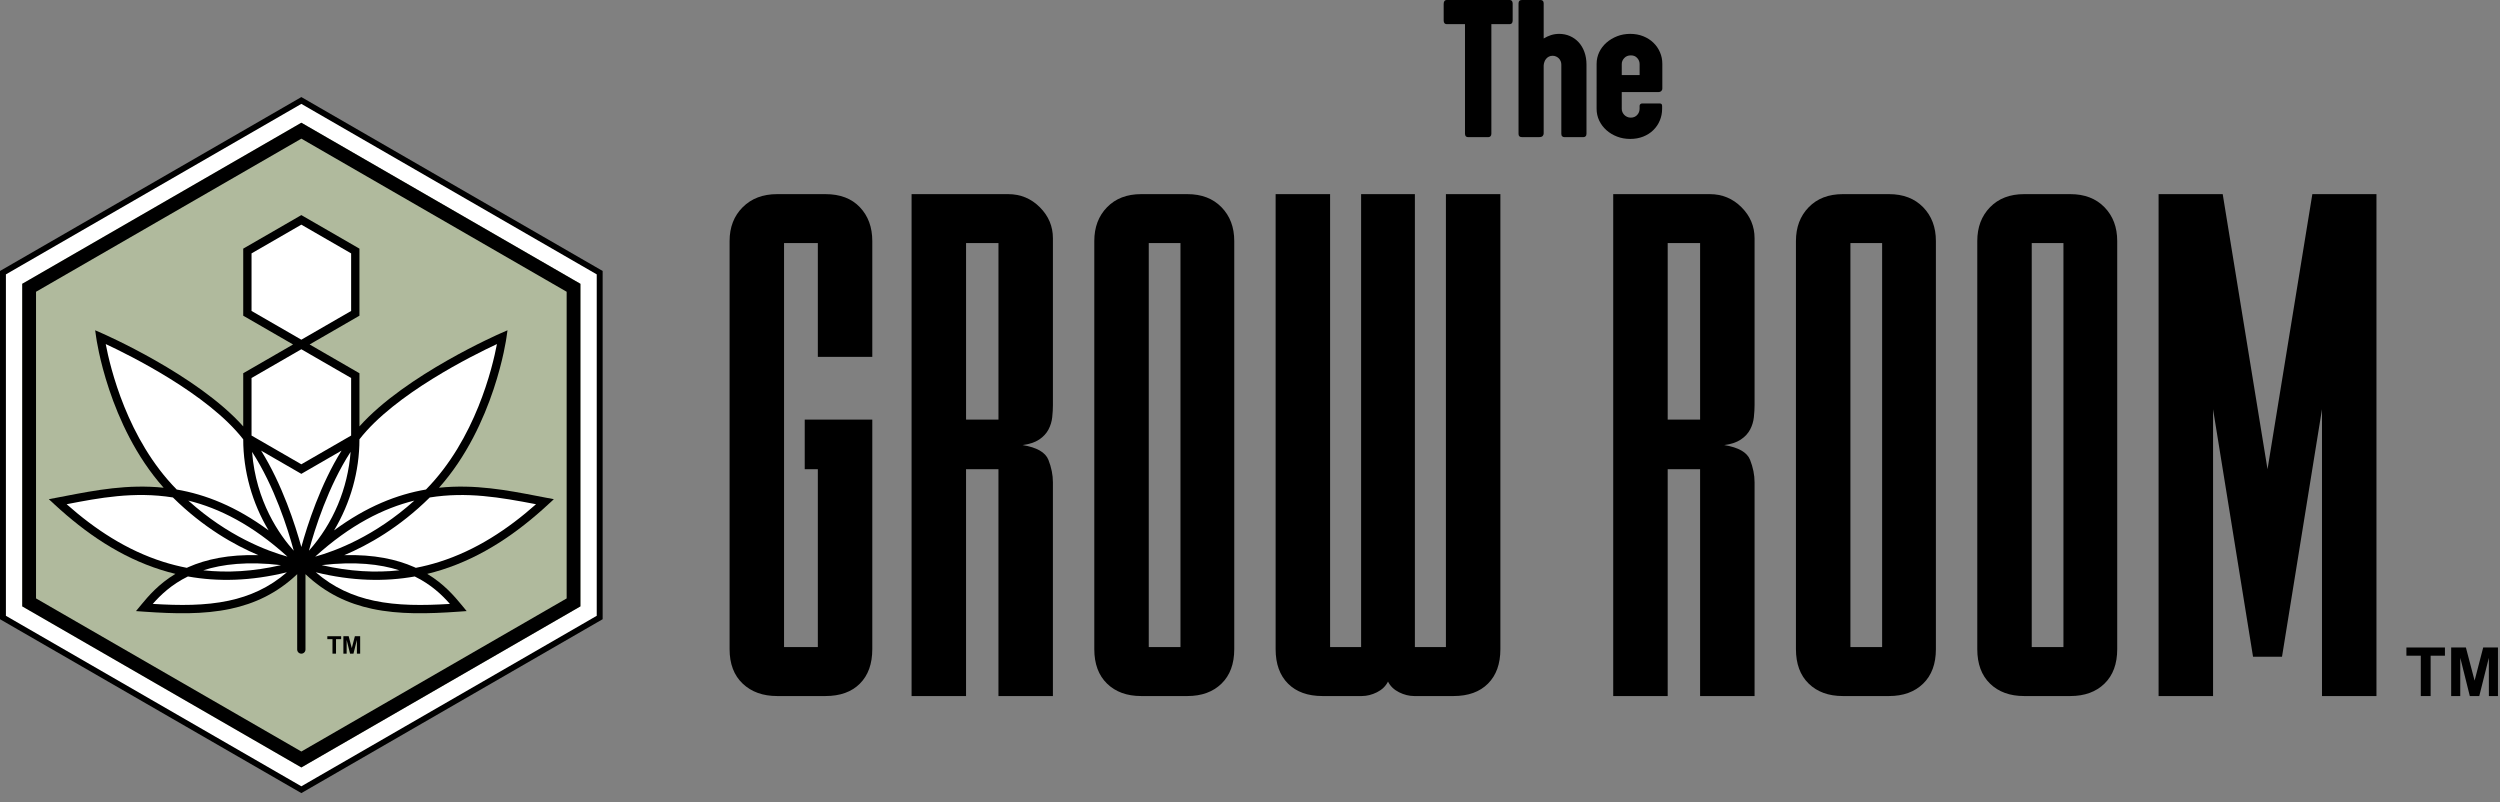 <svg xmlns="http://www.w3.org/2000/svg" width="268" height="86" viewBox="0 0 268 86" fill="none"><rect x="0" y="0" width="268" height="86" fill="#808080" stroke="none"/><path fill-rule="evenodd" clip-rule="evenodd" d="M30.373 83.907C20.893 78.435 11.41 72.967 1.93 67.494L0 66.379V29.048L1.931 27.933C11.411 22.462 20.894 16.993 30.373 11.52L32.304 10.405L34.235 11.52C43.713 16.994 53.194 22.461 62.673 27.933L64.604 29.048V66.379L62.674 67.493C53.195 72.966 43.713 78.433 34.235 83.906L32.304 85.021L30.373 83.907Z" fill="black"></path><path fill-rule="evenodd" clip-rule="evenodd" d="M30.689 83.359C21.21 77.885 11.726 72.419 2.247 66.946L0.633 66.013V29.413L2.248 28.481C11.728 23.01 21.211 17.543 30.689 12.068L32.304 11.136L33.918 12.068C43.395 17.543 52.877 23.01 62.356 28.481L63.97 29.413V66.013L62.357 66.946C52.878 72.42 43.395 77.884 33.918 83.359L32.304 84.291L30.689 83.359Z" fill="white"></path><path fill-rule="evenodd" clip-rule="evenodd" d="M32.305 14.863C22.825 20.338 13.342 25.805 3.862 31.277V64.15C13.341 69.625 22.825 75.088 32.305 80.563C41.782 75.088 51.265 69.625 60.745 64.15V31.277C51.265 25.806 41.781 20.338 32.305 14.863Z" fill="#B0BA9D"></path><path fill-rule="evenodd" clip-rule="evenodd" d="M33.044 13.584C42.522 19.059 52.003 24.526 61.483 29.997L62.222 30.423V65.002L61.483 65.429C52.005 70.903 42.521 76.367 33.044 81.843L32.305 82.27L31.566 81.843C22.087 76.368 12.602 70.904 3.123 65.429L2.384 65.002V30.423L3.123 29.997C12.603 24.525 22.086 19.058 31.565 13.584L32.304 13.157L33.044 13.584Z" fill="#B0BA9D"></path><path fill-rule="evenodd" clip-rule="evenodd" d="M32.305 14.863C22.825 20.338 13.342 25.805 3.862 31.277V64.15C13.341 69.625 22.825 75.088 32.305 80.563C41.782 75.088 51.265 69.625 60.745 64.15V31.277C51.265 25.806 41.781 20.338 32.305 14.863ZM33.044 13.584C42.522 19.059 52.003 24.526 61.483 29.997L62.222 30.423V65.002L61.483 65.429C52.005 70.903 42.521 76.367 33.044 81.843L32.305 82.27L31.566 81.843C22.087 76.368 12.602 70.904 3.123 65.429L2.384 65.002V30.423L3.123 29.997C12.603 24.525 22.086 19.058 31.565 13.584L32.304 13.157L33.044 13.584Z" fill="black"></path><path fill-rule="evenodd" clip-rule="evenodd" d="M33.192 36.927C34.898 37.912 36.601 38.897 38.308 39.882L38.533 40.011V40.266V43.606V45.71C43.471 40.17 53.642 35.739 53.673 35.726L54.404 35.406L54.291 36.196C54.287 36.224 53.015 45.601 47.063 52.285C50.898 51.886 54.398 52.558 57.551 53.165C57.919 53.236 58.265 53.303 58.504 53.348L59.373 53.512L58.723 54.112C55.449 57.133 51.724 59.705 47.361 61.084C46.85 61.246 46.33 61.391 45.8 61.519C47.601 62.604 48.704 63.905 49.479 64.845L50.027 65.509L49.168 65.571C45.884 65.803 42.781 65.882 39.904 65.268C37.307 64.715 34.907 63.604 32.748 61.551V69.628C32.748 69.873 32.549 70.073 32.303 70.073C32.057 70.073 31.858 69.873 31.858 69.628V61.551C29.698 63.604 27.298 64.715 24.702 65.268C21.825 65.881 18.722 65.803 15.438 65.571L14.578 65.509L15.126 64.845C15.902 63.905 17.004 62.604 18.805 61.519C18.276 61.391 17.756 61.247 17.244 61.084C12.882 59.705 9.157 57.133 5.883 54.112L5.233 53.512L6.102 53.348C6.341 53.303 6.687 53.237 7.055 53.165C10.208 52.559 13.707 51.886 17.543 52.285C11.592 45.601 10.319 36.224 10.315 36.196L10.202 35.406L10.933 35.726C10.964 35.74 21.136 40.17 26.074 45.71V43.606V40.266V40.011L26.298 39.882C28.005 38.897 29.708 37.912 31.415 36.927C29.709 35.942 28.005 34.957 26.298 33.972L26.074 33.843V33.588V26.909V26.654L26.298 26.525C28.226 25.412 30.152 24.299 32.08 23.186L32.303 23.058L32.526 23.186C34.454 24.299 36.38 25.412 38.308 26.525L38.533 26.654V26.909V33.588V33.843L38.308 33.972C36.601 34.957 34.898 35.941 33.192 36.927Z" fill="black"></path><path fill-rule="evenodd" clip-rule="evenodd" d="M27.701 59.513C25.134 58.433 21.795 56.552 18.536 53.328C14.369 52.662 10.592 53.388 7.222 54.037L7.143 54.052C10.168 56.733 13.579 58.99 17.512 60.233C18.326 60.49 19.164 60.705 20.026 60.871C20.093 60.84 20.16 60.809 20.228 60.779C22.074 59.968 24.49 59.424 27.701 59.513ZM26.074 47.096C22.32 42.249 13.899 38.079 11.334 36.883C11.807 39.38 13.636 47.091 18.944 52.477C22.023 53.006 25.307 54.283 28.794 56.859C27.036 53.938 26.074 50.505 26.074 47.096ZM32.303 24.083C30.523 25.11 28.744 26.137 26.965 27.164V33.334C28.744 34.361 30.524 35.387 32.303 36.415C34.082 35.387 35.862 34.361 37.641 33.334V27.164C35.862 26.136 34.082 25.11 32.303 24.083ZM32.303 37.44C30.523 38.467 28.744 39.494 26.965 40.521V43.606V46.691C28.744 47.717 30.524 48.744 32.303 49.772C34.082 48.744 35.862 47.717 37.641 46.691V43.606V40.521C35.862 39.494 34.082 38.467 32.303 37.44ZM38.532 47.096C38.532 50.535 37.573 53.909 35.812 56.859C39.298 54.283 42.584 53.005 45.663 52.476C50.97 47.091 52.799 39.379 53.272 36.883C50.708 38.079 42.286 42.25 38.532 47.096ZM46.07 53.329C42.812 56.553 39.471 58.433 36.905 59.514C40.116 59.424 42.531 59.969 44.375 60.78C44.443 60.81 44.511 60.841 44.578 60.872C45.44 60.706 46.278 60.491 47.093 60.234C51.027 58.991 54.436 56.734 57.462 54.053C53.594 53.308 50.022 52.697 46.07 53.329ZM33.85 61.348C35.751 62.994 37.841 63.916 40.089 64.395C42.609 64.933 45.34 64.917 48.23 64.739C47.399 63.794 46.232 62.665 44.462 61.798C41.261 62.373 37.743 62.303 33.85 61.348ZM42.814 61.136C40.254 61.417 37.487 61.274 34.483 60.582C38.063 60.161 40.758 60.474 42.814 61.136ZM33.788 59.671C35.974 59.064 40.175 57.488 44.42 53.663C41.106 54.482 37.559 56.255 33.788 59.671ZM33.116 59.037C35.731 56.106 37.288 52.352 37.584 48.44C35.185 52.139 33.745 56.708 33.116 59.037ZM36.615 48.306C35.252 49.093 33.89 49.881 32.525 50.668L32.303 50.797L32.08 50.668C30.716 49.881 29.353 49.093 27.99 48.307C30.263 51.951 31.655 56.286 32.303 58.639C32.951 56.287 34.342 51.951 36.615 48.306ZM27.022 48.44C27.436 53.793 29.991 57.369 31.49 59.037C30.86 56.708 29.421 52.139 27.022 48.44ZM20.187 53.664C24.432 57.489 28.632 59.064 30.818 59.672C27.046 56.255 23.5 54.481 20.187 53.664ZM21.792 61.136C24.353 61.417 27.12 61.274 30.123 60.582C26.543 60.161 23.849 60.474 21.792 61.136ZM30.756 61.348C26.863 62.303 23.346 62.372 20.145 61.797C18.374 62.664 17.208 63.793 16.376 64.738C19.266 64.917 21.998 64.932 24.518 64.394C26.764 63.917 28.854 62.995 30.756 61.348Z" fill="white"></path><path d="M35.642 70.071V68.518H35.089V68.203H36.571V68.518H36.021V70.071H35.642Z" fill="black"></path><path d="M36.811 70.071V68.203H37.377L37.711 69.476L38.042 68.203H38.61V70.071H38.261L38.259 68.6L37.891 70.071H37.528L37.162 68.6L37.16 70.071H36.811Z" fill="black"></path><path fill-rule="evenodd" clip-rule="evenodd" d="M167.374 6.925C167.374 6.799 167.352 6.675 167.305 6.563C167.258 6.45 167.197 6.353 167.113 6.265C167.034 6.182 166.932 6.113 166.816 6.059C166.7 6.004 166.573 5.979 166.439 5.979C166.291 5.979 166.157 6.008 166.041 6.069C165.925 6.127 165.824 6.207 165.743 6.308C165.66 6.406 165.598 6.518 165.558 6.641C165.515 6.765 165.49 6.891 165.482 7.018V14.306C165.482 14.404 165.446 14.494 165.378 14.575C165.306 14.658 165.182 14.698 165.004 14.698H163.149C162.907 14.698 162.787 14.585 162.787 14.357V0.362C162.787 0.119 162.907 0 163.149 0H165.131C165.366 0 165.483 0.12 165.483 0.362V4.127C165.733 3.971 165.994 3.852 166.273 3.761C166.556 3.675 166.842 3.631 167.139 3.631C167.552 3.631 167.937 3.708 168.291 3.863C168.65 4.019 168.962 4.239 169.227 4.527C169.491 4.813 169.698 5.16 169.846 5.566C169.995 5.976 170.071 6.425 170.071 6.922V14.337C170.071 14.46 170.039 14.551 169.977 14.609C169.912 14.671 169.839 14.7 169.752 14.7H167.693C167.598 14.7 167.523 14.671 167.464 14.609C167.402 14.551 167.374 14.46 167.374 14.337V6.925Z" fill="black"></path><path fill-rule="evenodd" clip-rule="evenodd" d="M173.854 8.045H175.767V6.875C175.767 6.628 175.684 6.411 175.513 6.223C175.347 6.031 175.118 5.936 174.832 5.936C174.538 5.936 174.299 6.03 174.122 6.223C173.943 6.411 173.853 6.624 173.853 6.864V8.045H173.854ZM171.157 6.846C171.157 6.4 171.251 5.984 171.435 5.593C171.623 5.204 171.881 4.864 172.21 4.574C172.54 4.284 172.921 4.056 173.356 3.885C173.788 3.715 174.259 3.631 174.759 3.631C175.266 3.631 175.733 3.715 176.157 3.885C176.581 4.056 176.943 4.287 177.241 4.577C177.542 4.867 177.777 5.203 177.947 5.596C178.118 5.984 178.201 6.4 178.201 6.846V9.481C178.201 9.6 178.161 9.694 178.085 9.767C178.009 9.836 177.907 9.872 177.788 9.872H173.852V11.676C173.852 11.796 173.876 11.912 173.924 12.021C173.975 12.133 174.04 12.231 174.123 12.318C174.21 12.409 174.311 12.477 174.432 12.531C174.547 12.585 174.682 12.611 174.83 12.611C174.975 12.611 175.108 12.582 175.228 12.527C175.347 12.47 175.446 12.397 175.521 12.306C175.601 12.22 175.659 12.118 175.703 12.005C175.743 11.889 175.765 11.773 175.765 11.654V11.342C175.765 11.28 175.79 11.222 175.838 11.169C175.888 11.114 175.964 11.088 176.062 11.088H177.904C177.987 11.088 178.055 11.107 178.106 11.146C178.154 11.186 178.179 11.258 178.179 11.364V11.672C178.179 12.118 178.095 12.534 177.928 12.926C177.766 13.321 177.53 13.662 177.229 13.955C176.932 14.248 176.57 14.477 176.149 14.644C175.729 14.81 175.265 14.894 174.758 14.894C174.253 14.894 173.786 14.81 173.355 14.644C172.92 14.477 172.537 14.248 172.209 13.955C171.88 13.662 171.622 13.317 171.434 12.926C171.249 12.534 171.156 12.114 171.156 11.668L171.157 6.846Z" fill="black"></path><path fill-rule="evenodd" clip-rule="evenodd" d="M154.765 0.395C154.765 0.264 154.795 0.166 154.853 0.101C154.906 0.033 154.982 0 155.073 0H161.85C161.941 0 162.016 0.033 162.071 0.094C162.129 0.159 162.158 0.254 162.158 0.384V2.203C162.158 2.33 162.129 2.428 162.071 2.494C162.016 2.555 161.941 2.587 161.85 2.587H159.874V14.33C159.874 14.45 159.846 14.54 159.784 14.605C159.725 14.666 159.653 14.699 159.566 14.699H157.355C157.261 14.699 157.188 14.666 157.13 14.605C157.075 14.54 157.047 14.449 157.047 14.33V2.587H155.071C154.98 2.587 154.904 2.554 154.85 2.494C154.792 2.429 154.762 2.33 154.762 2.203V0.395H154.765Z" fill="black"></path><path fill-rule="evenodd" clip-rule="evenodd" d="M182.251 44.979V26.059H178.777V44.979H182.251ZM183.286 20.811C184.616 20.811 185.75 21.279 186.686 22.215C187.622 23.151 188.09 24.26 188.09 25.541V43.427C188.09 43.821 188.065 44.252 188.015 44.72C187.966 45.188 187.83 45.632 187.61 46.051C187.387 46.47 187.055 46.826 186.612 47.122C186.169 47.418 185.577 47.615 184.838 47.713C186.366 47.96 187.29 48.489 187.61 49.302C187.929 50.115 188.09 50.916 188.09 51.704V74.616H182.25V50.3H178.776V74.616H172.937V20.811H183.286Z" fill="black"></path><path fill-rule="evenodd" clip-rule="evenodd" d="M201.764 69.369V26.059H198.364V69.369H201.764ZM207.528 69.59C207.528 71.167 207.072 72.399 206.161 73.285C205.249 74.173 204.03 74.616 202.503 74.616H197.551C196.024 74.616 194.804 74.173 193.893 73.285C192.981 72.398 192.525 71.167 192.525 69.59V25.837C192.525 24.358 192.981 23.151 193.893 22.215C194.804 21.278 196.024 20.811 197.551 20.811H202.503C204.03 20.811 205.249 21.279 206.161 22.215C207.072 23.151 207.528 24.358 207.528 25.837V69.59Z" fill="black"></path><path fill-rule="evenodd" clip-rule="evenodd" d="M221.201 69.369V26.059H217.802V69.369H221.201ZM226.966 69.59C226.966 71.167 226.511 72.399 225.6 73.285C224.688 74.173 223.468 74.616 221.941 74.616H216.989C215.462 74.616 214.243 74.173 213.331 73.285C212.42 72.398 211.964 71.167 211.964 69.59V25.837C211.964 24.358 212.42 23.151 213.331 22.215C214.243 21.278 215.462 20.811 216.989 20.811H221.941C223.468 20.811 224.688 21.279 225.6 22.215C226.511 23.151 226.966 24.358 226.966 25.837V69.59Z" fill="black"></path><path fill-rule="evenodd" clip-rule="evenodd" d="M241.526 70.404L237.24 43.871V74.617H231.401V20.811H238.274L243.078 50.3L247.883 20.811H254.756V74.617H248.918V43.871L244.631 70.404H241.526Z" fill="black"></path><path fill-rule="evenodd" clip-rule="evenodd" d="M107.036 44.979V26.059H103.562V44.979H107.036ZM108.07 20.811C109.4 20.811 110.533 21.279 111.469 22.215C112.405 23.151 112.873 24.26 112.873 25.541V43.427C112.873 43.821 112.849 44.252 112.799 44.72C112.75 45.188 112.614 45.632 112.393 46.051C112.171 46.469 111.839 46.826 111.395 47.122C110.952 47.418 110.36 47.614 109.621 47.713C111.149 47.96 112.073 48.489 112.392 49.302C112.712 50.115 112.872 50.916 112.872 51.704V74.616H107.034V50.3H103.56V74.616H97.721V20.811H108.07Z" fill="black"></path><path fill-rule="evenodd" clip-rule="evenodd" d="M126.547 69.369V26.059H123.147V69.369H126.547ZM132.312 69.59C132.312 71.167 131.856 72.399 130.945 73.285C130.034 74.173 128.814 74.616 127.287 74.616H122.335C120.807 74.616 119.588 74.173 118.676 73.285C117.764 72.398 117.308 71.167 117.308 69.59V25.837C117.308 24.358 117.764 23.151 118.676 22.215C119.588 21.278 120.807 20.811 122.335 20.811H127.287C128.814 20.811 130.034 21.279 130.945 22.215C131.857 23.151 132.312 24.358 132.312 25.837V69.59Z" fill="black"></path><path fill-rule="evenodd" clip-rule="evenodd" d="M151.676 20.811V69.369H155.002V20.811H160.841V69.59C160.841 71.167 160.398 72.399 159.511 73.285C158.624 74.173 157.392 74.616 155.816 74.616H151.603C151.061 74.616 150.519 74.48 149.977 74.21C149.435 73.939 149.04 73.557 148.794 73.064C148.548 73.557 148.153 73.939 147.611 74.21C147.069 74.481 146.527 74.616 145.985 74.616H141.772C140.196 74.616 138.963 74.173 138.077 73.285C137.19 72.398 136.747 71.167 136.747 69.59V20.811H142.586V69.369H145.911V20.811H151.676Z" fill="black"></path><path fill-rule="evenodd" clip-rule="evenodd" d="M93.51 69.59C93.51 71.167 93.067 72.399 92.18 73.285C91.293 74.173 90.061 74.616 88.485 74.616H83.311C81.783 74.616 80.552 74.173 79.616 73.285C78.68 72.398 78.212 71.167 78.212 69.59V25.837C78.212 24.358 78.68 23.151 79.616 22.215C80.552 21.278 81.783 20.811 83.311 20.811H88.485C90.062 20.811 91.294 21.279 92.18 22.215C93.067 23.151 93.51 24.358 93.51 25.837V38.254H87.672V26.059H84.05V69.369H87.672V50.3H86.267V44.979H93.51V69.59Z" fill="black"></path><path d="M259.509 74.617V70.291H257.967V69.411H262.097V70.291H260.563V74.617H259.509Z" fill="black"></path><path d="M262.765 74.617V69.411H264.344L265.277 72.961L266.199 69.411H267.781V74.617H266.808L266.804 70.518L265.777 74.617H264.764L263.743 70.518L263.739 74.617H262.765Z" fill="black"></path></svg>